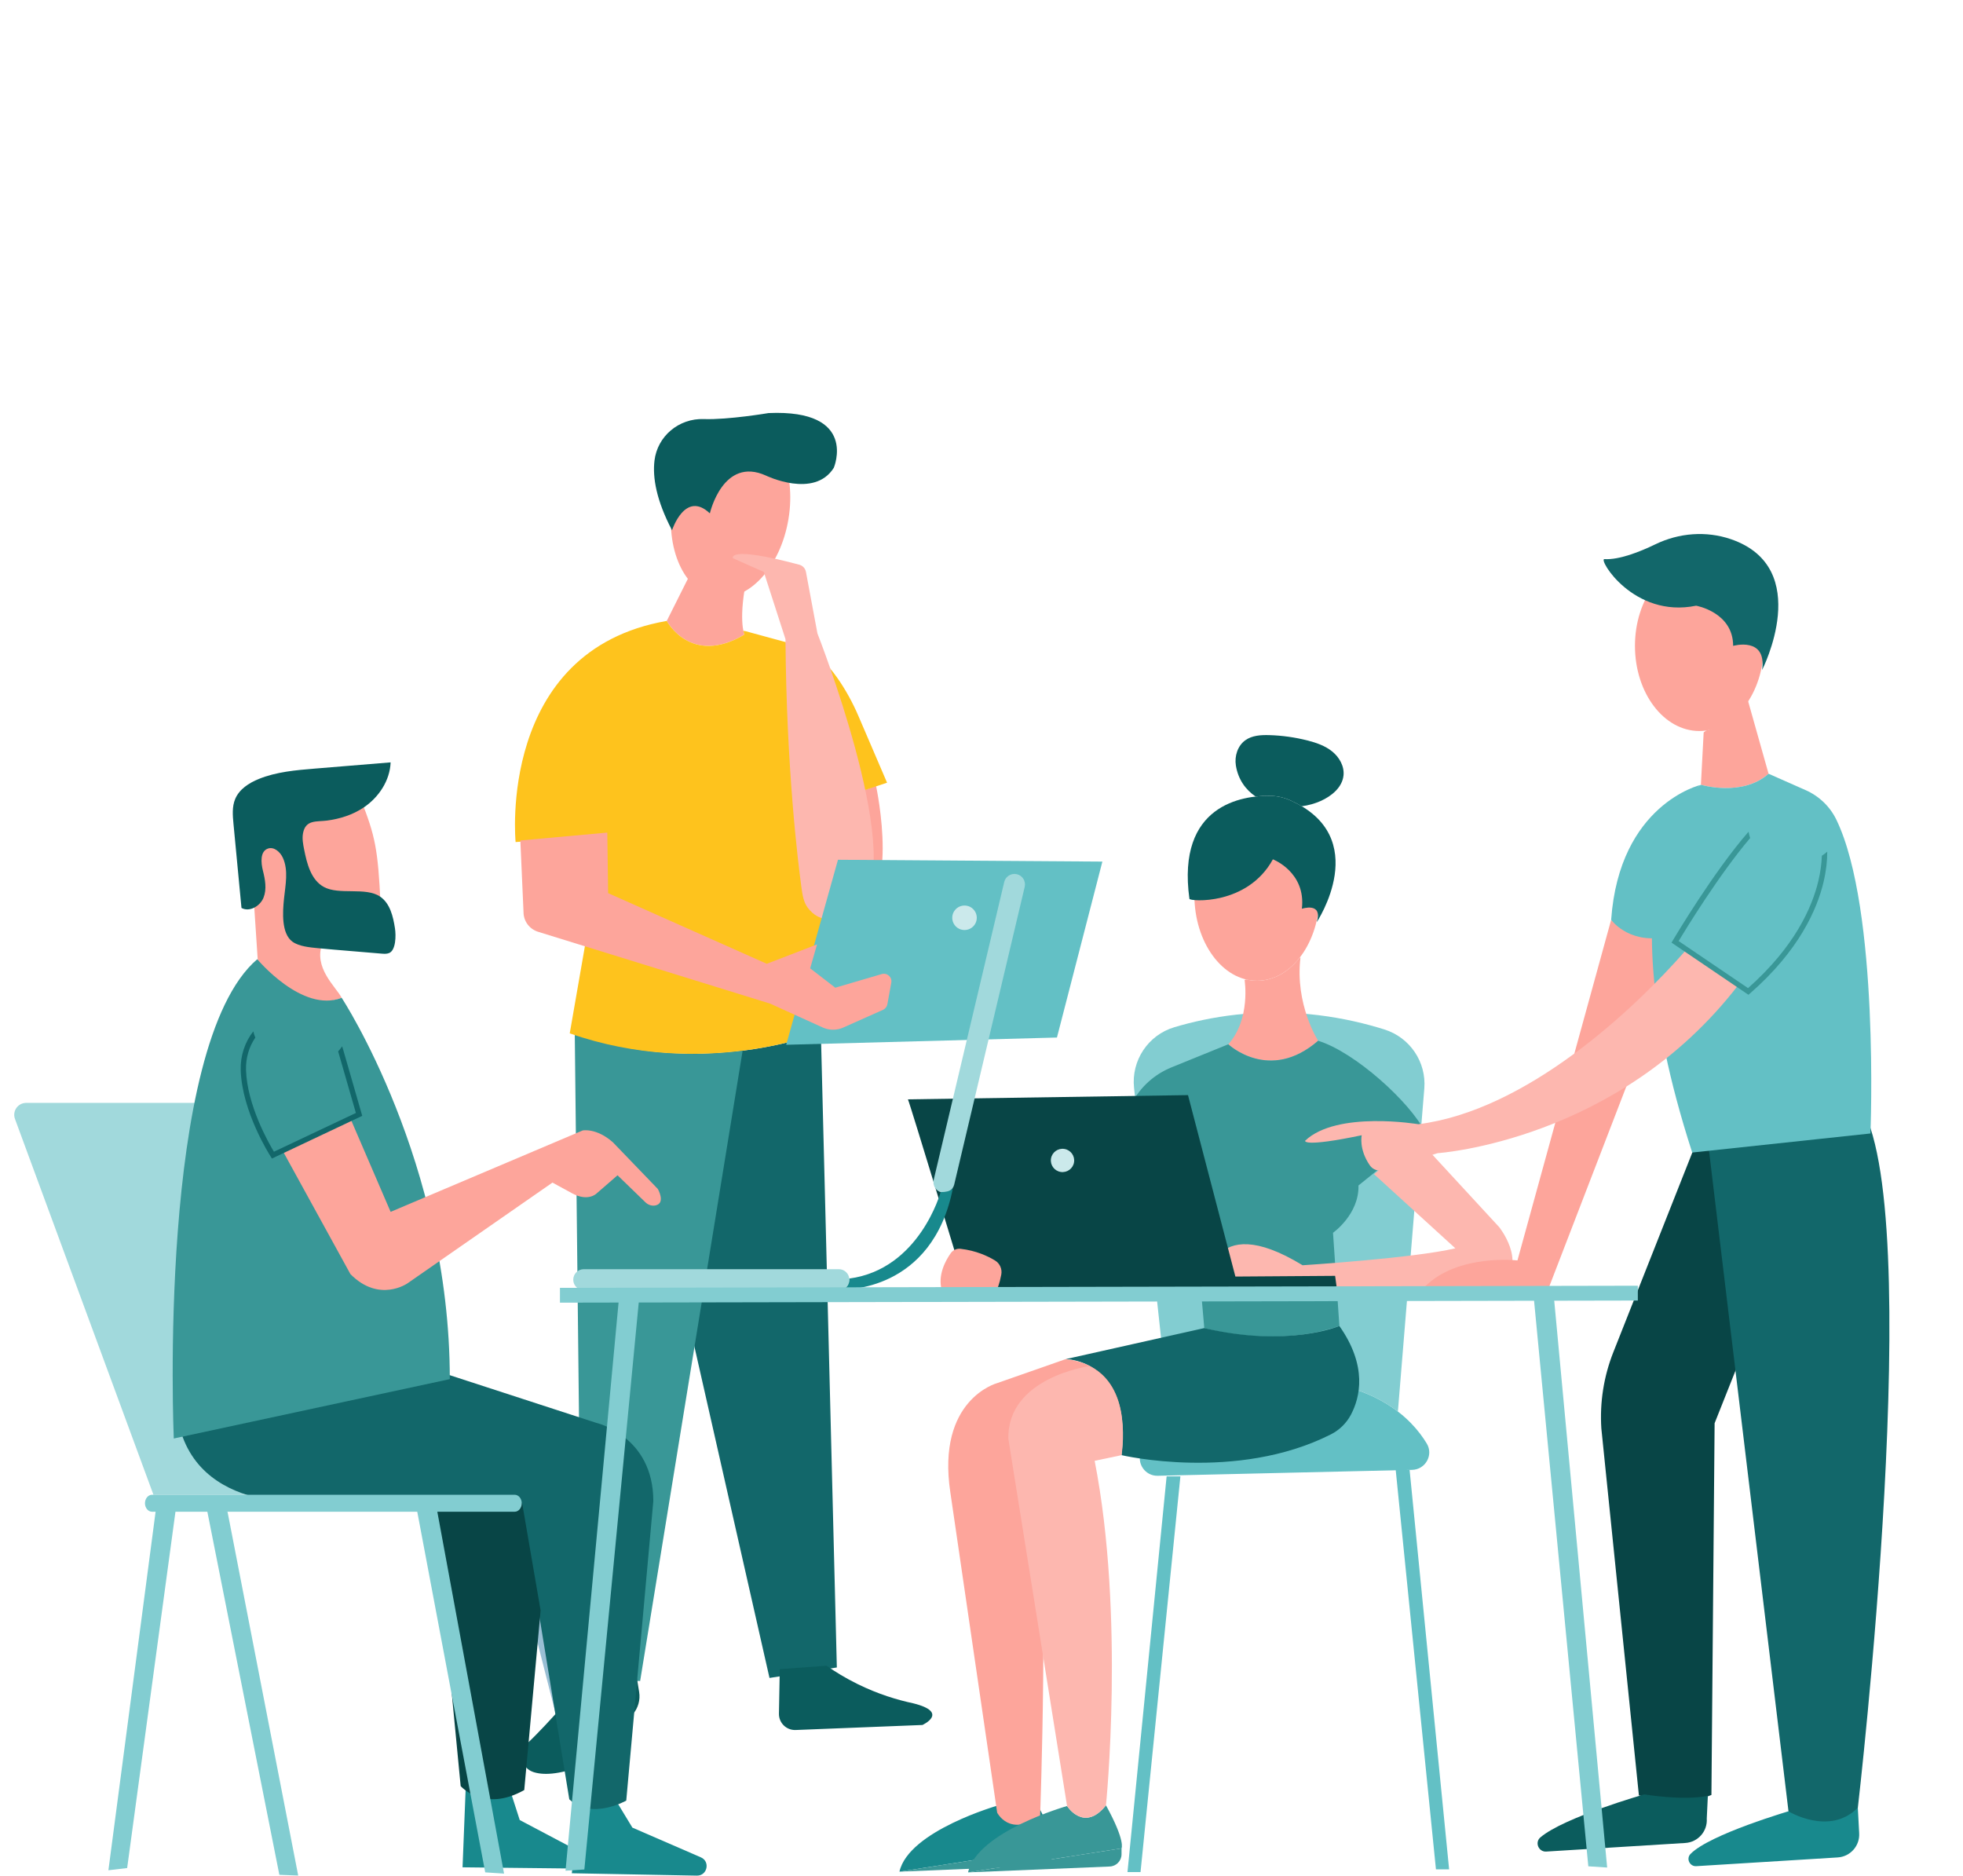 <svg width="628" height="600" viewBox="0 0 628 600" fill="none" xmlns="http://www.w3.org/2000/svg">
<title>Request </title>
<path d="M370.382 472.089L451.758 470.199C456.036 470.101 458.658 465.422 456.445 461.767C451.462 453.531 439.787 441.969 413.326 441.101C413.326 441.101 376.475 438.65 365.119 464.255C363.466 467.993 366.289 472.182 370.382 472.089Z" fill="#63C0C5"/>
<path d="M413.327 441.104C429.568 441.635 440.24 446.199 447.212 451.548L455.661 348.217C456.356 339.707 451.044 331.87 442.88 329.312C430.982 325.584 414.564 322.462 395.452 324.587C388.131 325.4 381.525 326.863 375.714 328.59C367.278 331.101 361.86 339.285 362.804 348.02L374.077 452.366C389.309 439.506 413.327 441.104 413.327 441.104Z" fill="#82CDD1"/>
<path d="M459.387 597.988H463.6L450.962 470.243H446.516L459.387 597.988Z" fill="#63C0C5"/>
<path d="M364.877 598.86H360.703L373.224 472.272H377.631L364.877 598.86Z" fill="#63C0C5"/>
<path d="M252.26 165.946C254.79 150.465 248.539 136.565 238.299 134.898C228.059 133.23 217.707 144.428 215.177 159.908C212.647 175.388 218.897 189.289 229.137 190.956C239.377 192.623 249.73 181.426 252.26 165.946Z" fill="#FDA59B"/>
<path d="M239.215 183.426C236.971 184.464 234.605 184.86 232.247 184.477C228.696 183.9 225.695 181.64 223.503 178.279L213.309 198.626C213.309 198.626 220.976 213.204 238.141 202.999C238.144 203.001 235.965 197.922 239.215 183.426Z" fill="#FDA59B"/>
<path d="M214.991 169.635C214.991 169.635 219.165 156.718 227.098 164.219C227.098 164.219 231.271 145.886 245.048 152.136C245.048 152.136 260.493 159.636 266.754 149.635C266.754 149.635 274.687 130.886 245.883 132.136C245.883 132.136 232.913 134.334 225.149 134.054C217.217 133.77 210.304 139.502 209.378 147.37C208.74 152.765 209.964 160.009 214.991 169.635Z" fill="#0B5C5D"/>
<path d="M280.275 251.436C280.275 251.436 288.869 291.464 271.375 291.57L269.549 255.123L280.275 251.436Z" fill="#FDA59B"/>
<path d="M200.529 335.314L246.176 536.759L267.721 533.409L262.609 330.206C262.609 330.203 235.162 341.369 200.529 335.314Z" fill="#12676A"/>
<path d="M183.879 330.625L186.156 537.311L204.792 537.733L237.582 336.101C222.924 337.949 204.82 337.949 183.879 330.625Z" fill="#399797"/>
<path d="M257.642 207.118L238.506 201.906L237.816 201.816C237.982 202.631 238.14 202.999 238.14 202.999C220.976 213.204 213.308 198.626 213.308 198.626C158.896 208.102 164.951 269.365 164.951 269.365L193.269 267.345L182.268 330.568C224.994 345.511 262.609 330.203 262.609 330.203L269.548 255.12L283.789 250.382L274.575 228.925C271.333 221.368 265.029 210.76 257.642 207.118Z" fill="#FEC31D"/>
<path d="M234.489 178.58C234.489 178.58 232.404 174.414 255.716 180.648C256.8 180.938 257.625 181.826 257.833 182.927L261.514 202.634C261.514 202.634 288.904 272.249 276.12 288.287C276.12 288.287 265.529 299.586 258.461 290.436C257.096 288.67 256.733 286.325 256.427 284.114C255.28 275.79 251.594 245.955 251.288 204.456L244.349 182.952L234.489 178.58Z" fill="#FDB7AF"/>
<path d="M268.083 275.034L251.516 334.218L338.137 331.898L352.671 275.617L268.083 275.034Z" fill="#63C0C5"/>
<path d="M166.469 268.86L167.486 291.821C167.506 294.692 169.387 297.219 172.134 298.068L246.403 321.061L263.209 328.686C265.295 329.631 267.686 329.638 269.777 328.706L282.488 323.039C283.217 322.713 283.738 322.05 283.883 321.266L285.144 314.348C285.466 312.577 283.808 311.088 282.078 311.598L267.222 315.958L259.188 309.763L261.38 302.11L245.313 308.305L194.551 285.709L194.287 266.338L166.469 268.86Z" fill="#FDA59B"/>
<path d="M312.435 292.927C312.876 295.607 310.586 297.893 307.901 297.452C306.274 297.186 304.962 295.876 304.697 294.253C304.256 291.573 306.547 289.287 309.232 289.727C310.855 289.996 312.168 291.304 312.435 292.927Z" fill="#CBE9EB"/>
<path d="M203.39 534.644L190.098 534.066C186.436 538.439 175.525 551.296 168.651 557.717C165.658 560.513 166.701 565.543 170.589 566.848C173.64 567.873 178.511 567.79 186.288 564.904C188.003 564.267 189.53 563.211 190.731 561.831L202.441 548.378C204.148 546.418 204.892 543.801 204.472 541.238L203.39 534.644Z" fill="#0B5C5D"/>
<path d="M249.463 533.947L249.198 548.189C249.144 551.141 251.59 553.533 254.544 553.414L295.109 551.806C295.109 551.806 303.874 547.796 292.188 544.881C287.174 543.816 280.964 541.976 274.295 538.685C270.495 536.811 267.211 534.794 264.435 532.852C259.444 533.22 254.454 533.582 249.463 533.947Z" fill="#0B5C5D"/>
<path d="M402.127 313.734C413.187 313.734 422.153 301.45 422.153 286.296C422.153 271.143 413.187 258.858 402.127 258.858C391.067 258.858 382.102 271.143 382.102 286.296C382.102 301.45 391.067 313.734 402.127 313.734Z" fill="#FDA59B"/>
<path d="M380.519 287.537C380.63 288.344 399.073 289.794 407.219 274.889C407.219 274.889 417.854 278.954 416.495 290.698C416.495 290.698 423.283 288.44 421.247 294.988C421.247 294.988 439.438 267.754 412.624 255.946C410.611 255.06 408.435 254.594 406.235 254.574C397.639 254.499 376.345 257.292 380.519 287.537Z" fill="#0B5C5D"/>
<path d="M426.2 240.394C423.92 238.548 421.061 237.569 418.213 236.85C414.241 235.848 410.161 235.278 406.065 235.159C403.409 235.081 400.574 235.247 398.413 236.793C395.941 238.558 394.898 241.89 395.38 244.886C396.099 249.336 398.485 252.624 401.707 254.812C403.411 254.618 404.963 254.566 406.234 254.579C408.433 254.6 410.61 255.066 412.623 255.951C414.021 256.567 415.289 257.225 416.451 257.919C418.555 257.637 420.604 257.077 422.482 256.241C426.005 254.675 429.442 251.853 429.818 248.021C430.109 245.103 428.48 242.24 426.2 240.394Z" fill="#0B5C5D"/>
<path d="M416.043 306.281L415.75 306.4C412.176 310.949 407.39 313.734 402.129 313.734C400.941 313.734 399.782 313.584 398.651 313.312L398.168 313.507C398.168 313.507 400.205 325.928 392.965 334.058C392.965 334.058 406.088 346.48 421.701 332.929C421.701 332.929 414.233 321.413 416.043 306.281Z" fill="#FDA59B"/>
<path d="M421.701 332.929C406.088 346.48 392.965 334.058 392.965 334.058L374.781 341.439C369.284 343.671 364.757 347.782 362.016 353.035L352.236 371.772L371.242 382.386C371.242 382.386 371.922 394.13 382.783 396.388L385.273 424.843C385.273 424.843 407.447 431.393 428.492 424.165L426.456 394.355C426.456 394.355 434.826 388.483 434.601 379.225L455.869 362.063C451.114 352.577 433.467 336.543 421.701 332.929Z" fill="#399797"/>
<path d="M453.379 364.095L479.625 392.551C479.625 392.551 488.348 403.435 480.805 410.207C478.639 412.152 475.754 413.099 472.844 413.001L385.961 411.432C385.961 411.432 386.641 386.366 416.723 404.745C416.723 404.745 452.248 402.487 465.596 399.326L439.576 375.614L453.379 364.095Z" fill="#FDB7AF"/>
<path d="M290.463 351.673C290.914 352.352 309.469 413.552 309.469 413.552L427.807 413.102L427.127 408.134L395.224 408.359L380.065 350.319L290.463 351.673Z" fill="#084546"/>
<path d="M304.167 400.877C302.502 403.228 299.887 407.937 301.324 412.874L317.843 413.099C317.843 413.099 319.096 414.171 320.328 407.74C320.668 405.964 319.876 404.162 318.328 403.22C316.058 401.837 312.281 400.051 307.283 399.479C306.066 399.339 304.875 399.883 304.167 400.877Z" fill="#FDA59B"/>
<path d="M385.271 424.843L340.922 434.779C340.922 434.779 362.19 434.779 358.797 465.492C358.797 465.492 395.533 474.132 425.771 458.844C428.513 457.456 430.762 455.25 432.194 452.537C435.079 447.066 437.571 437.039 428.487 424.167C428.49 424.164 412.197 431.165 385.271 424.843Z" fill="#12676A"/>
<path d="M319.428 577.504C319.428 577.504 290.692 585.634 287.75 598.731L336.852 591.052C336.852 591.052 338.208 588.795 331.874 577.276C324.857 586.087 319.428 577.504 319.428 577.504Z" fill="#18898D"/>
<path d="M287.75 598.734L333.075 596.857C335.184 596.769 336.852 595.037 336.852 592.93V591.055L287.75 598.734Z" fill="#399797"/>
<path d="M340.922 434.779L318.974 442.458C318.974 442.458 299.514 447.652 304.04 477.461L319.008 579.84C319.008 579.84 323.023 587.858 332.753 580.857C332.753 580.857 335.718 501.399 331.646 470.686L359.025 459.846C359.023 459.846 361.739 437.037 340.922 434.779Z" fill="#FDA59B"/>
<path d="M341.375 577.732C341.375 577.732 312.639 585.862 309.697 598.959L358.799 591.28C358.799 591.28 360.155 589.023 353.821 577.504C346.804 586.312 341.375 577.732 341.375 577.732Z" fill="#399797"/>
<path d="M309.697 598.959L355.022 597.082C357.131 596.994 358.799 595.262 358.799 593.155V591.28L309.697 598.959Z" fill="#399797"/>
<path d="M348.388 437.037C348.388 437.037 322.142 440.651 322.594 460.299L341.374 577.732C341.374 577.732 346.803 586.315 353.82 577.507C353.82 577.507 359.929 516.985 350.199 467.302L358.798 465.495C358.795 465.493 362.642 443.587 348.388 437.037Z" fill="#FDB7AF"/>
<path d="M343.604 371.809C343.933 369.777 342.55 367.865 340.515 367.536C338.48 367.208 336.563 368.588 336.234 370.619C335.905 372.651 337.288 374.564 339.324 374.892C341.359 375.22 343.275 373.84 343.604 371.809Z" fill="#CBE9EB"/>
<path d="M594.252 576.342C587.124 582.946 577.35 581.051 574.616 578.677C572.258 579.361 546.959 586.786 540.826 593.064C539.356 594.571 540.564 597.103 542.668 596.973L587.912 594.177C591.98 593.926 595.061 590.418 594.781 586.361L594.252 576.342Z" fill="#18898D"/>
<path d="M549.049 349.364L516.137 432.55C513.07 440.299 511.76 448.628 512.3 456.941L524.315 574.34C524.315 574.34 539.711 577.592 547.516 574.185L548.536 455.274L559.807 426.901L549.049 349.364Z" fill="#084546"/>
<path d="M544.977 353.431L572.172 579.425C572.172 579.425 585.261 587.464 594.361 578.253C594.361 578.253 616.825 385.239 594.742 352.942L544.977 353.431Z" fill="#12676A"/>
<path d="M546.376 574.457C538.34 576.119 526.042 574.001 526.042 574.001C526.042 574.001 500.357 581.326 492.803 587.759C490.917 589.364 492.209 592.456 494.684 592.3L539.157 589.551C543.225 589.3 546.306 585.792 546.026 581.735L546.376 574.457Z" fill="#0B5C5D"/>
<path d="M530.895 297.656C530.897 297.734 530.897 297.778 530.897 297.778C519.852 299.541 515.434 294.252 515.434 294.252L485.463 403.196C485.463 403.196 466.468 400.99 455.863 411.574H495.624L539.605 297.434C536.754 297.887 533.763 297.895 530.895 297.656Z" fill="#FDA59B"/>
<path d="M543.649 233.846C555.024 233.846 564.245 221.651 564.245 206.608C564.245 191.564 555.024 179.369 543.649 179.369C532.274 179.369 523.053 191.564 523.053 206.608C523.053 221.651 532.274 233.846 543.649 233.846Z" fill="#FDA59B"/>
<path d="M558.716 222.398C555.6 226.007 550.15 233.096 545.803 233.694L545.035 234.284L544.15 251.04C544.15 251.04 557.403 255.009 565.797 247.514L558.716 222.398Z" fill="#FDA59B"/>
<path d="M513.269 178.854C511.212 178.732 522.537 197.87 542.62 193.759C542.62 193.759 554.464 195.814 554.464 206.608C554.464 206.608 565.278 203.524 563.732 214.318C563.732 214.318 580.479 181.65 553.763 172.485C545.828 169.764 537.128 170.46 529.58 174.119C524.565 176.547 518.01 179.133 513.269 178.854Z" fill="#12676A"/>
<path d="M577.656 252.756L565.796 247.513C557.402 255.008 544.15 251.039 544.15 251.039C544.15 251.039 510.817 274.167 541.366 368.687L598.392 362.59C598.392 362.59 601.321 290.824 587.495 262.231C585.454 258.006 581.954 254.656 577.656 252.756Z" fill="#63C0C5"/>
<path d="M544.023 251.102C544.023 251.102 518.06 257.199 515.438 294.249C515.438 294.249 520.76 301.644 531.806 299.878C531.806 299.88 531.653 263.008 544.023 251.102Z" fill="#63C0C5"/>
<path d="M539.525 303.754C522.348 323.428 488.133 355.308 453.755 359.627C453.755 359.627 427.691 355.218 417.53 364.918C417.53 364.918 416.645 367.124 435.644 363.155C435.644 363.155 434.627 367.549 438.227 372.784C439.192 374.187 440.977 374.775 442.606 374.27L459.942 368.887C459.942 368.887 517.754 365.066 556.171 315.039L539.525 303.754Z" fill="#FDB7AF"/>
<path d="M582.843 273.748C582.757 276.202 582.415 278.902 581.733 281.784C579.756 290.123 574.244 302.806 559.23 316.088L537.023 301.033C539.233 297.362 549.993 279.751 559.907 268.078C559.687 267.417 559.515 266.742 559.388 266.063C548.138 278.98 535.791 299.775 535.153 300.854L534.748 301.538L559.362 318.226L559.855 317.796C575.58 304.064 581.328 290.848 583.383 282.177C584.223 278.633 584.579 275.353 584.571 272.432C584.049 272.896 583.466 273.344 582.843 273.748Z" fill="#399797"/>
<path d="M268.354 412.727H186.762C184.91 412.727 183.393 411.215 183.393 409.364C183.393 407.515 184.907 406 186.762 406H268.354C270.206 406 271.723 407.512 271.723 409.364C271.723 411.212 270.208 412.727 268.354 412.727Z" fill="#A1D9DC"/>
<path d="M301.214 381.439C303.017 381.863 304.841 380.74 305.266 378.941L327.823 283.695C328.249 281.895 327.123 280.075 325.32 279.651C323.517 279.226 321.694 280.35 321.268 282.149L298.711 377.395C298.286 379.194 299.411 381.014 301.214 381.439Z" fill="#A1D9DC"/>
<path d="M300.916 381.348C300.916 381.348 294.18 406.003 271.724 408.991C271.724 408.991 272.05 411.466 269.641 412.47C269.641 412.47 298.377 413.529 304.888 379.88C304.888 379.88 304.66 381.348 300.916 381.348Z" fill="#18898D"/>
<path d="M167.75 483.476L196.735 598.82H190.696L161.109 482.963L167.75 483.476Z" fill="#99BFD4"/>
<path d="M72.792 483.608L95.402 599.974L89.371 599.736L66.186 482.833L72.792 483.608Z" fill="#82CDD1"/>
<path d="M50.085 481.252L34.682 598.278L40.679 597.574L56.622 479.973L50.085 481.252Z" fill="#82CDD1"/>
<path d="M137.558 478.165L92.456 359.645C90.889 355.528 86.936 352.805 82.523 352.805H8.377C5.718 352.805 3.871 355.445 4.789 357.936L49.092 478.163H137.558V478.165Z" fill="#A1D9DC"/>
<path d="M196.935 575.777L202.315 584.642L224.219 594.146C227.29 595.479 226.289 600.059 222.943 599.994L182.943 599.241L185.096 576.295C185.096 576.3 185.636 577.864 196.935 575.777Z" fill="#18898D"/>
<path d="M163.582 573.87L166.272 582.214L186.653 592.987C188.998 594.227 188.093 597.774 185.442 597.745L147.977 597.336L149.053 570.219C149.053 570.219 148.514 575.436 163.582 573.87Z" fill="#18898D"/>
<path d="M131.412 435.849L190.713 455.144C190.713 455.144 209.009 459.315 209.009 480.177L200.35 576C200.35 576 189.123 582.356 182.127 575.578L167.035 483.307L94.39 480.384C94.39 480.384 50.593 482.675 56.848 437.733L131.412 435.849Z" fill="#12676A"/>
<path d="M138.514 479.206L147.375 571.35C147.375 571.35 154.801 579.92 167.717 572.619L172.952 515.19L167.032 480.77L138.514 479.206Z" fill="#084546"/>
<path d="M80.079 271.099C80.878 283.192 81.677 295.285 82.476 307.378C82.525 308.116 82.585 308.893 82.993 309.511C83.496 310.278 95.737 324.432 109.301 319.181C107.436 315.616 100.092 309.511 103.189 301.651C104.219 299.039 105.89 296.515 108.468 295.389C111.529 294.05 115.876 300.973 121.752 295.948C123.518 294.436 121.752 289.248 121.752 289.248C120.911 271.655 120.074 267.469 115.428 255.72C115.062 254.796 114.886 253.786 114.315 252.971C113.716 252.117 112.831 251.498 111.892 251.042C107.513 248.906 102.281 250.087 97.672 251.666C94.93 252.606 92.198 253.706 89.343 254.263C87.187 254.682 84.523 254.151 82.8 255.599C79.011 258.791 79.799 266.824 80.079 271.099Z" fill="#FDA59B"/>
<path d="M116.307 258.335C121.163 255.097 124.75 249.701 124.968 243.876C116.883 244.541 108.795 245.207 100.709 245.869C94.629 246.369 88.437 246.895 82.785 249.186C79.649 250.457 76.557 252.458 75.247 255.573C74.204 258.051 74.44 260.854 74.694 263.529C75.548 272.5 76.401 281.473 77.254 290.444C79.825 291.855 83.216 289.872 84.305 287.151C85.394 284.43 84.826 281.357 84.11 278.516C83.459 275.933 83.189 272.344 85.706 271.454C87.669 270.76 89.669 272.549 90.518 274.449C92.31 278.467 91.322 283.091 90.863 287.464C90.406 291.837 89.999 298.615 93.545 301.224C95.633 302.762 99.197 303.07 101.781 303.321C107.941 303.922 115.786 304.497 121.952 305.048C122.805 305.123 123.695 305.196 124.486 304.87C126.654 303.982 126.717 299.301 126.361 296.989C125.775 293.18 124.797 288.989 121.609 286.817C116.961 283.648 108.489 286.439 103.571 283.71C99.495 281.45 98.201 276.318 97.298 271.754C96.953 270.014 96.608 268.22 96.953 266.478C97.807 262.149 101.249 262.928 104.621 262.491C108.753 261.955 112.823 260.658 116.307 258.335Z" fill="#0B5C5D"/>
<path d="M55.595 460.164C55.595 460.164 50.132 334.34 82.305 306.842C82.305 306.842 96.692 324.16 109.301 319.184C109.301 319.184 143.902 371.826 143.902 441.174L55.595 460.164Z" fill="#399797"/>
<path d="M112.102 357.801L124.969 387.665L186.418 361.62C186.418 361.62 190.817 360.742 196.093 365.426L210.461 380.351C210.461 380.351 213.003 384.791 209.805 385.584C208.62 385.876 207.369 385.464 206.495 384.615L197.561 375.96L190.817 381.814C190.817 381.814 188.179 384.447 183.193 381.814L176.742 378.303L130.413 410.495C130.413 410.495 121.355 416.934 112.102 407.569L90.398 368.064L112.102 357.801Z" fill="#FDA59B"/>
<path d="M88.476 325.211C92.525 323.44 97.646 323.044 103.065 327.212C105.908 329.4 107.949 332.465 108.94 335.909L114.87 356.491L87.306 369.521C87.306 369.521 78.251 355.445 77.854 342.296C77.636 334.984 81.766 328.147 88.476 325.211Z" fill="#399797"/>
<path d="M109.758 335.676C109.664 335.352 109.558 335.031 109.446 334.713C109.065 335.29 108.64 335.836 108.18 336.333L113.856 356.033L87.633 368.429C85.909 365.566 79.042 353.483 78.705 342.267C78.591 338.467 79.672 334.871 81.675 331.922C81.41 331.275 81.198 330.604 81.034 329.926C78.35 333.341 76.871 337.69 77.011 342.319C77.411 355.551 86.222 369.395 86.599 369.977L87.001 370.604L115.887 356.947L109.758 335.676Z" fill="#12676A"/>
<path d="M48.636 483.589H164.658C165.9 483.589 166.917 482.37 166.917 480.876C166.917 479.385 165.9 478.163 164.658 478.163H48.636C47.394 478.163 46.377 479.382 46.377 480.876C46.377 482.367 47.394 483.589 48.636 483.589Z" fill="#82CDD1"/>
<path d="M139.804 483.035L161.256 599.347L155.23 598.956L133.207 482.095L139.804 483.035Z" fill="#82CDD1"/>
<path d="M497.064 414.337L514.158 597.405L508.133 597.015L490.488 413.102L497.064 414.337Z" fill="#82CDD1"/>
<path d="M198.014 415.354L180.92 598.423L186.946 598.032L204.59 414.117L198.014 415.354Z" fill="#82CDD1"/>
<path d="M523.973 416.035L179.139 416.713V411.97L523.973 411.292V416.035Z" fill="#82CDD1"/>
</svg>

